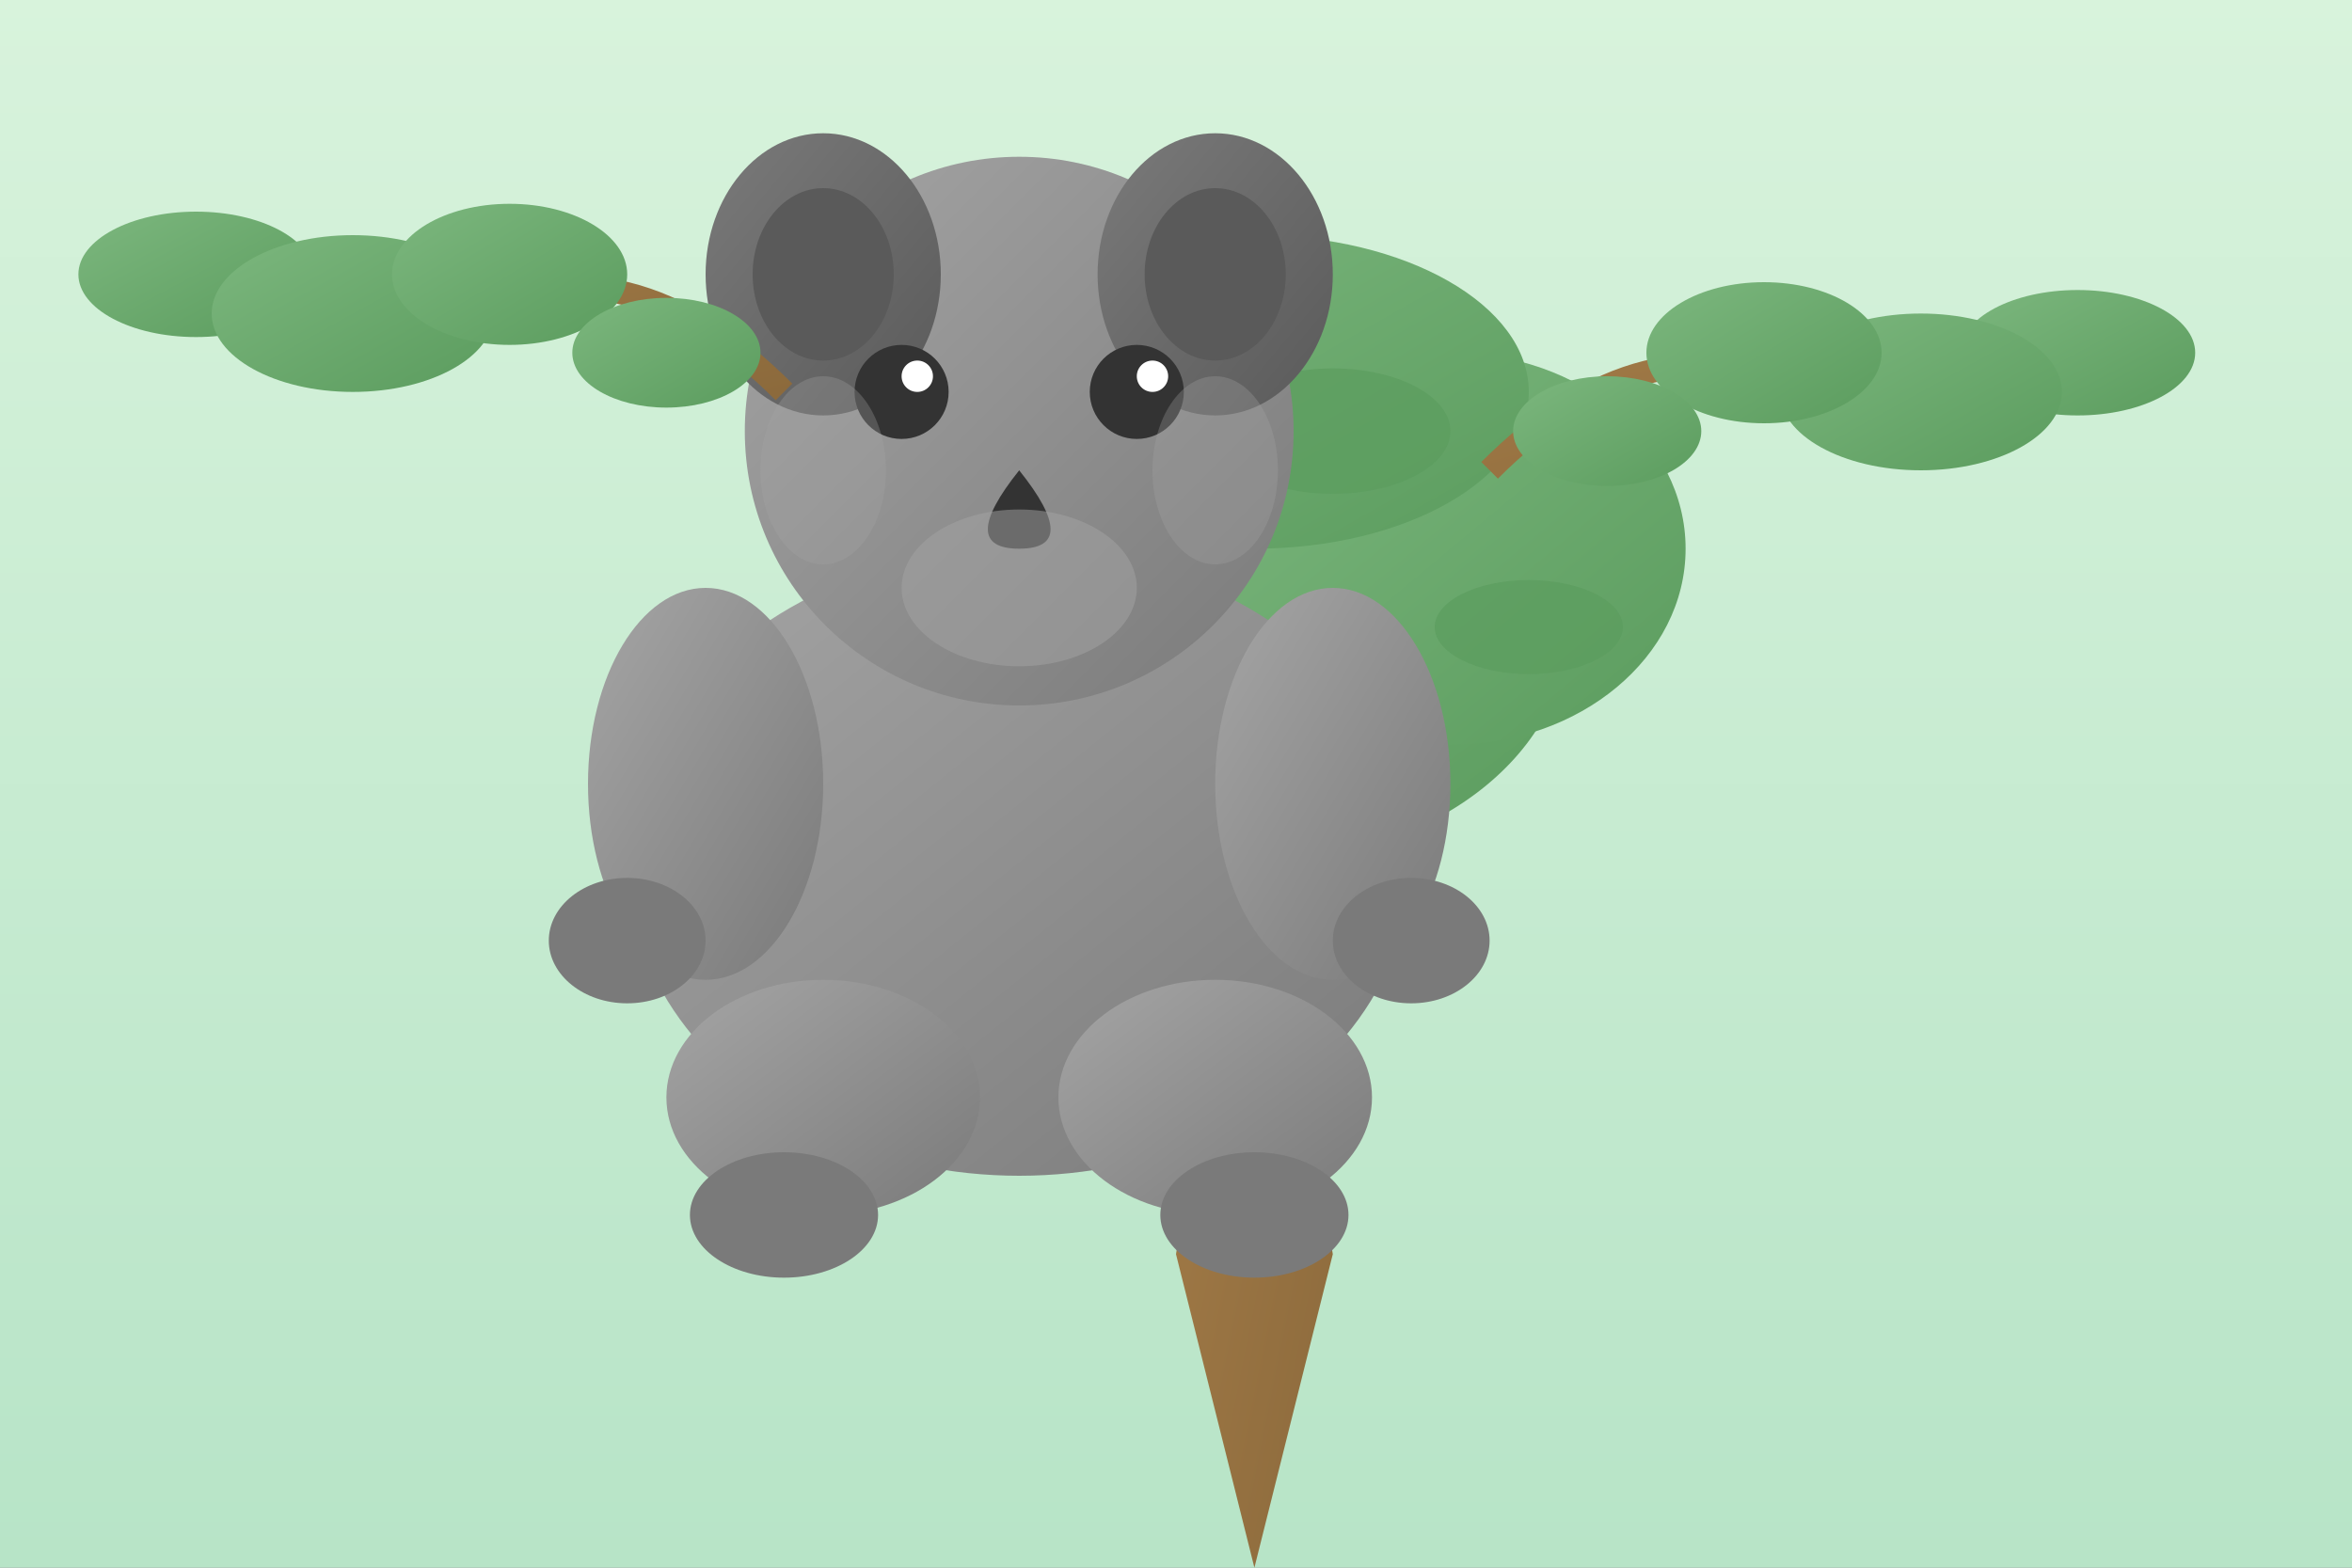<svg width="300" height="200" viewBox="0 0 300 200" xmlns="http://www.w3.org/2000/svg">
  <rect x="0" y="0" width="300" height="200" fill="#808080" stroke="none"/>
  <!-- Koala Illustration -->
  <defs>
    <linearGradient id="koalaFurGradient" x1="0%" y1="0%" x2="100%" y2="100%">
      <stop offset="0%" stop-color="#a5a5a5" />
      <stop offset="100%" stop-color="#7a7a7a" />
    </linearGradient>
    <linearGradient id="koalaEarGradient" x1="0%" y1="0%" x2="100%" y2="100%">
      <stop offset="0%" stop-color="#7a7a7a" />
      <stop offset="100%" stop-color="#5a5a5a" />
    </linearGradient>
    <linearGradient id="eucalyptusGradient" x1="0%" y1="0%" x2="100%" y2="100%">
      <stop offset="0%" stop-color="#7cb77e" />
      <stop offset="100%" stop-color="#5b9c5e" />
    </linearGradient>
    <linearGradient id="trunkGradient" x1="0%" y1="0%" x2="100%" y2="100%">
      <stop offset="0%" stop-color="#a47c48" />
      <stop offset="100%" stop-color="#8c6a3c" />
    </linearGradient>
    <linearGradient id="backgroundGradient" x1="0%" y1="0%" x2="0%" y2="100%">
      <stop offset="0%" stop-color="#d8f3dc" />
      <stop offset="100%" stop-color="#b7e4c7" />
    </linearGradient>
  </defs>
  
  <!-- Background -->
  <rect x="0" y="0" width="300" height="200" fill="url(#backgroundGradient)" />
  
  <!-- Eucalyptus Tree -->
  <g transform="translate(160, 100)">
    <!-- Trunk -->
    <path d="M0,100 L-10,60 L0,0 L10,60 Z" fill="url(#trunkGradient)" />
    
    <!-- Tree Crown -->
    <g fill="url(#eucalyptusGradient)">
      <ellipse cx="0" cy="-20" rx="40" ry="30" />
      <ellipse cx="-20" cy="-35" rx="25" ry="20" />
      <ellipse cx="25" cy="-30" rx="30" ry="25" />
      <ellipse cx="0" cy="-50" rx="35" ry="20" />
    </g>
    
    <!-- Eucalyptus Leaves (Details) -->
    <g fill="#5b9c5e" opacity="0.7">
      <ellipse cx="-30" cy="-25" rx="10" ry="5" />
      <ellipse cx="35" cy="-20" rx="12" ry="6" />
      <ellipse cx="10" cy="-45" rx="15" ry="8" />
      <ellipse cx="-15" cy="-55" rx="10" ry="6" />
    </g>
  </g>
  
  <!-- Koala Body -->
  <g transform="translate(130, 110)">
    <!-- Main Body -->
    <ellipse cx="0" cy="0" rx="50" ry="40" fill="url(#koalaFurGradient)" />
    
    <!-- Head -->
    <circle cx="0" cy="-55" r="35" fill="url(#koalaFurGradient)" />
    
    <!-- Left Ear -->
    <g transform="translate(-25, -75)">
      <ellipse cx="0" cy="0" rx="15" ry="18" fill="url(#koalaEarGradient)" />
      <ellipse cx="0" cy="0" rx="9" ry="11" fill="#5a5a5a" />
    </g>
    
    <!-- Right Ear -->
    <g transform="translate(25, -75)">
      <ellipse cx="0" cy="0" rx="15" ry="18" fill="url(#koalaEarGradient)" />
      <ellipse cx="0" cy="0" rx="9" ry="11" fill="#5a5a5a" />
    </g>
    
    <!-- Face Details -->
    <!-- Eyes -->
    <g fill="#333333">
      <circle cx="-15" cy="-60" r="6" />
      <circle cx="15" cy="-60" r="6" />
    </g>
    
    <!-- Nose -->
    <path d="M0,-50 
             Q-8,-40 0,-40 
             Q8,-40 0,-50 Z" 
          fill="#333333" />
    
    <!-- Limbs -->
    <!-- Arms/Front Legs -->
    <ellipse cx="-40" cy="-10" rx="15" ry="25" fill="url(#koalaFurGradient)" />
    <ellipse cx="40" cy="-10" rx="15" ry="25" fill="url(#koalaFurGradient)" />
    
    <!-- Hand/Paw Details -->
    <ellipse cx="-50" cy="10" rx="10" ry="8" fill="#7a7a7a" />
    <ellipse cx="50" cy="10" rx="10" ry="8" fill="#7a7a7a" />
    
    <!-- Rear Legs -->
    <ellipse cx="-25" cy="30" rx="20" ry="15" fill="url(#koalaFurGradient)" />
    <ellipse cx="25" cy="30" rx="20" ry="15" fill="url(#koalaFurGradient)" />
    
    <!-- Feet -->
    <ellipse cx="-30" cy="45" rx="12" ry="8" fill="#7a7a7a" />
    <ellipse cx="30" cy="45" rx="12" ry="8" fill="#7a7a7a" />
    
    <!-- Eye Highlights -->
    <circle cx="-13" cy="-62" r="2" fill="white" />
    <circle cx="17" cy="-62" r="2" fill="white" />
    
    <!-- Face Fur Highlights -->
    <ellipse cx="0" cy="-35" rx="15" ry="10" fill="#a5a5a5" opacity="0.5" />
    <ellipse cx="-25" cy="-50" rx="8" ry="12" fill="#a5a5a5" opacity="0.3" />
    <ellipse cx="25" cy="-50" rx="8" ry="12" fill="#a5a5a5" opacity="0.3" />
  </g>
  
  <!-- Eucalyptus Branches in Foreground with Leaves -->
  <g transform="translate(20, 30)">
    <!-- Branch -->
    <path d="M0,0 Q20,20 40,10 Q60,0 80,20" 
          fill="none" stroke="url(#trunkGradient)" stroke-width="3" />
    
    <!-- Leaves -->
    <g fill="url(#eucalyptusGradient)">
      <ellipse cx="5" cy="5" rx="15" ry="8" />
      <ellipse cx="25" cy="10" rx="18" ry="10" />
      <ellipse cx="45" cy="5" rx="15" ry="9" />
      <ellipse cx="65" cy="15" rx="12" ry="7" />
    </g>
  </g>
  
  <g transform="translate(190, 40)">
    <!-- Branch -->
    <path d="M80,0 Q60,20 40,10 Q20,0 0,20" 
          fill="none" stroke="url(#trunkGradient)" stroke-width="3" />
    
    <!-- Leaves -->
    <g fill="url(#eucalyptusGradient)">
      <ellipse cx="75" cy="5" rx="15" ry="8" />
      <ellipse cx="55" cy="10" rx="18" ry="10" />
      <ellipse cx="35" cy="5" rx="15" ry="9" />
      <ellipse cx="15" cy="15" rx="12" ry="7" />
    </g>
  </g>
</svg>